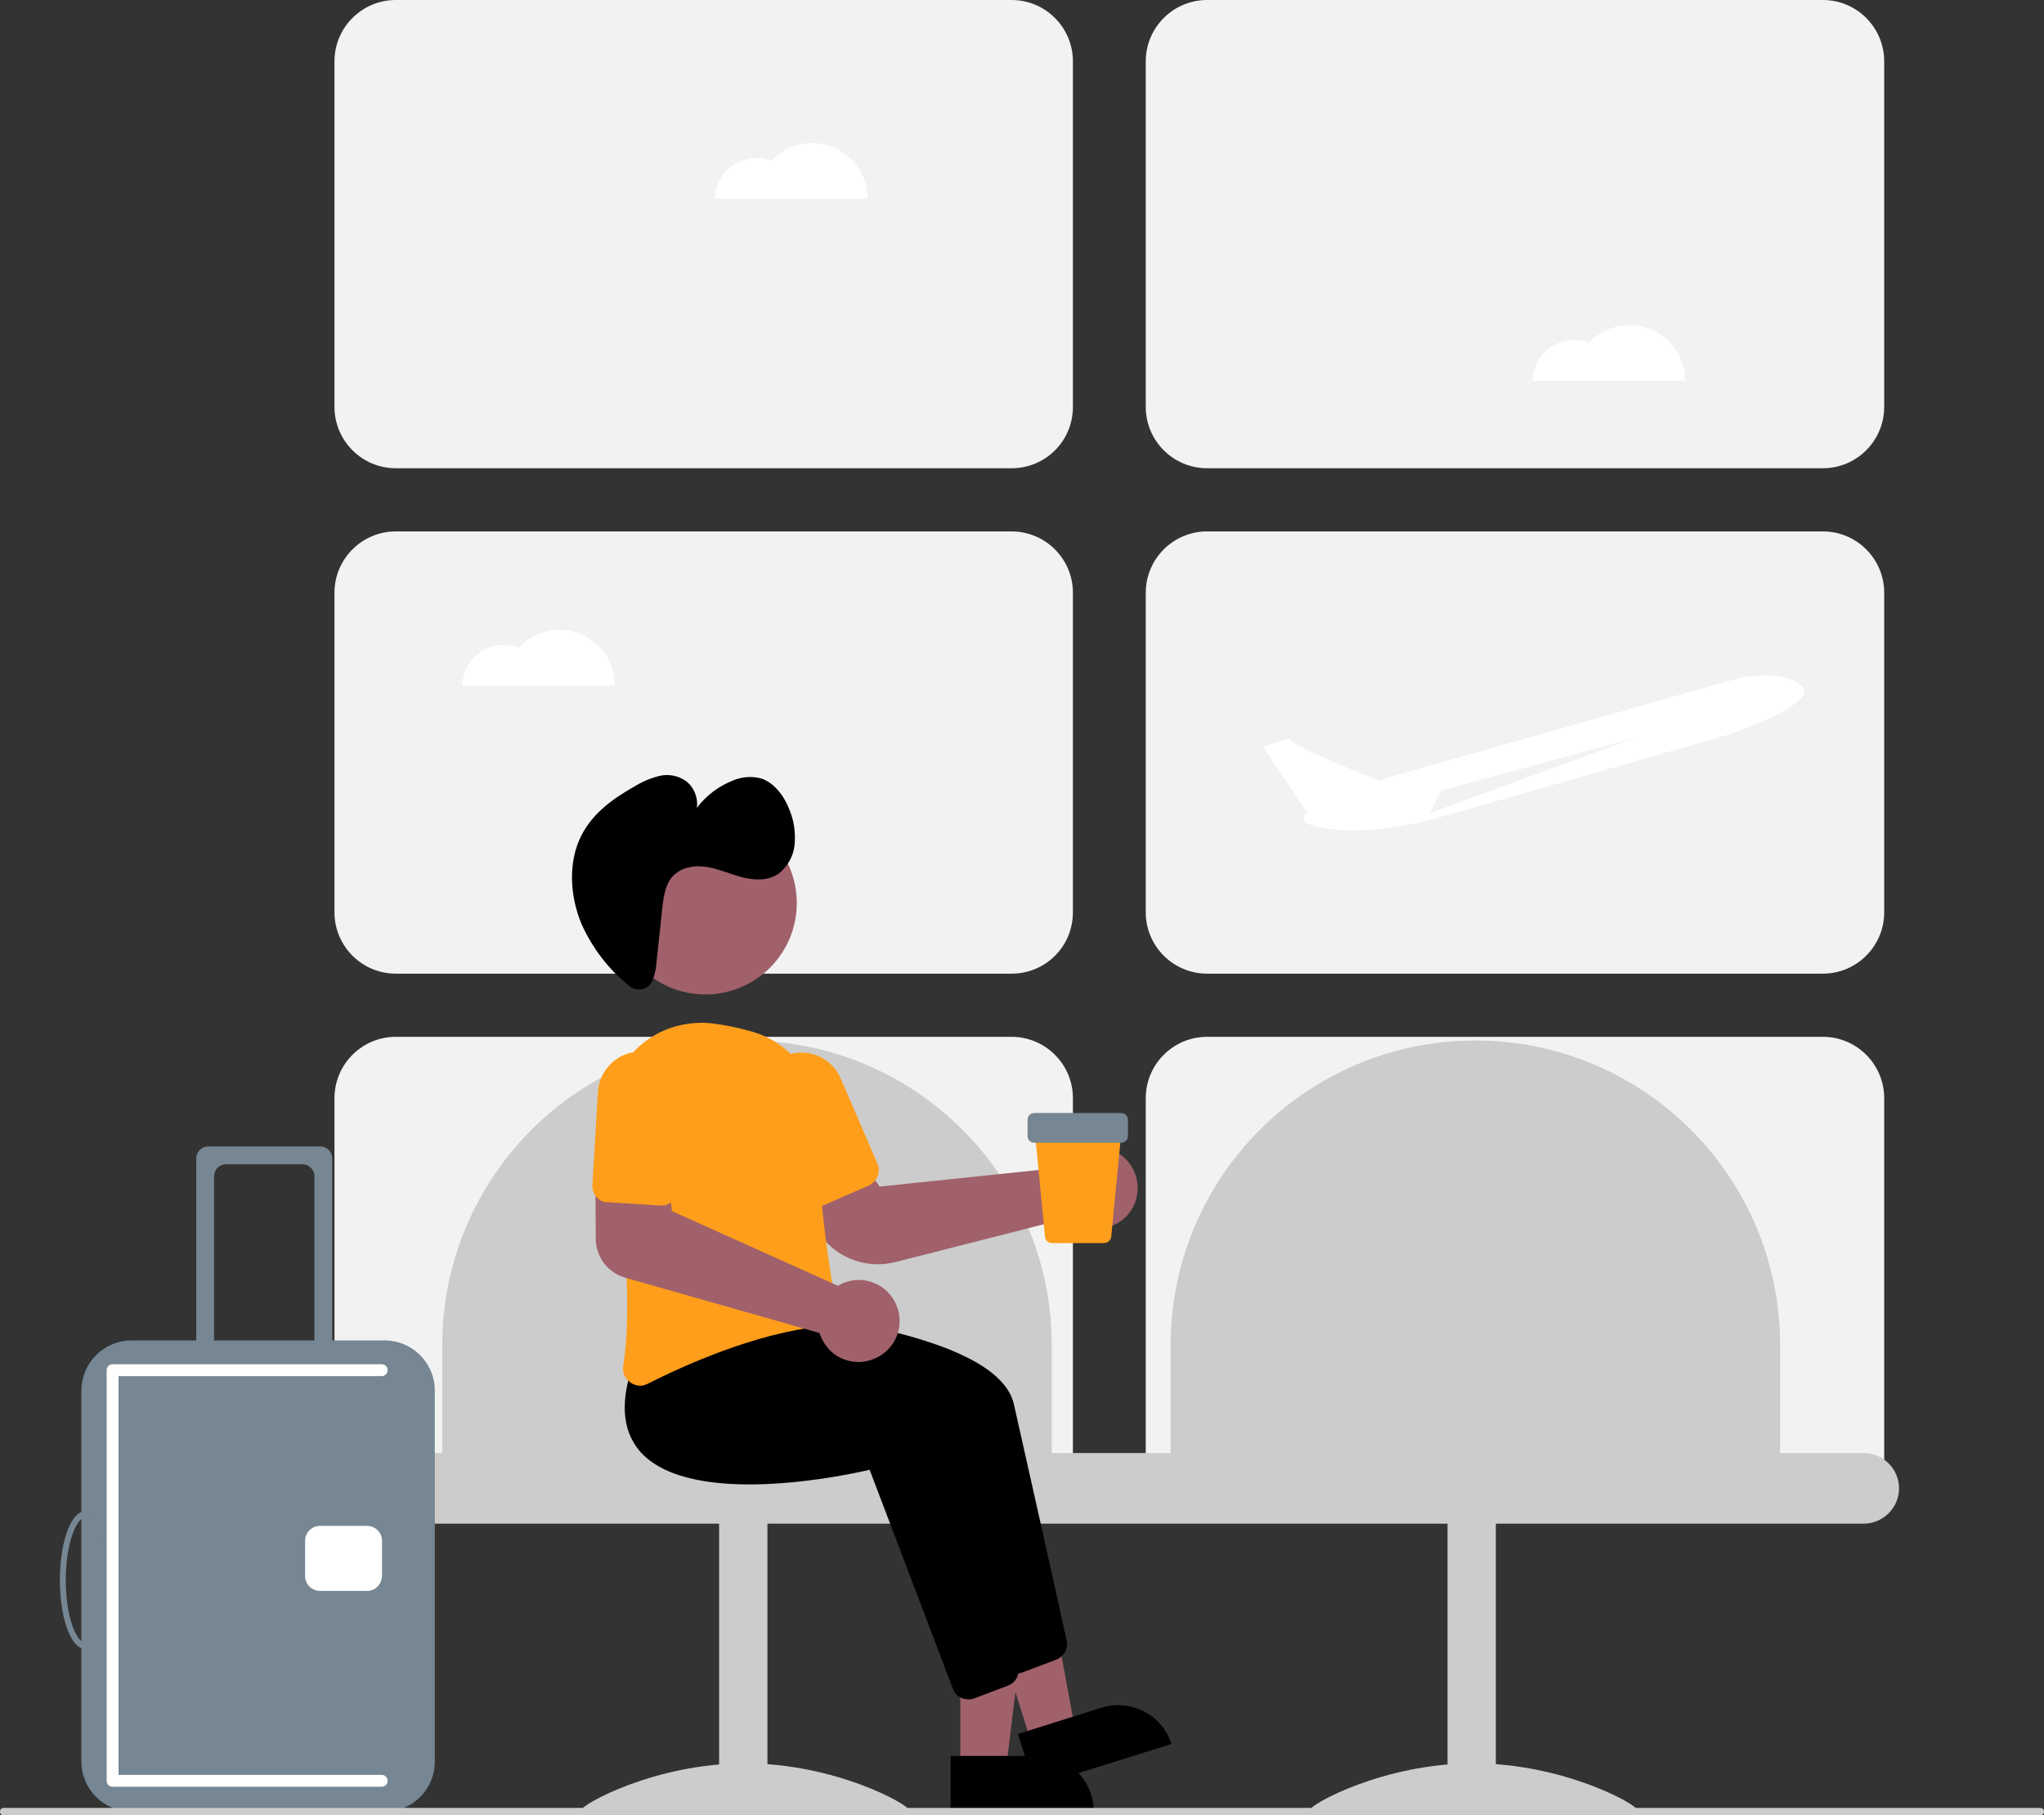 <?xml version="1.0" encoding="utf-8"?>
<!-- Generator: Adobe Illustrator 27.8.1, SVG Export Plug-In . SVG Version: 6.00 Build 0)  -->
<svg version="1.1" id="a7392f4d-d9c5-45f6-93eb-194822c796f3"
	 xmlns="http://www.w3.org/2000/svg" xmlns:xlink="http://www.w3.org/1999/xlink" x="0px" y="0px" viewBox="0 0 550 488.5"
	 style="enable-background:new 0 0 550 488.5;" xml:space="preserve">
<rect x="0" y="0" width="550" height="488.5" fill="#333333" stroke="none"/>
<style type="text/css">
	.st0{fill:#F2F2F2;}
	.st1{fill:#CCCCCC;}
	.st2{fill:#A0616A;}
	.st3{fill:#FF9E1B;}
	.st4{fill:#768692;}
	.st5{fill:#FFFFFF;}
</style>
<path class="st0" d="M272.2,262H106.5c-9.1,0-16.5-7.4-16.5-16.5v-86c0-9.1,7.4-16.5,16.5-16.5h165.7c9.1,0,16.5,7.4,16.5,16.5v86
	C288.7,254.6,281.4,262,272.2,262z"/>
<path class="st0" d="M490.5,262H324.8c-9.1,0-16.5-7.4-16.5-16.5v-86c0-9.1,7.4-16.5,16.5-16.5h165.7c9.1,0,16.5,7.4,16.5,16.5v86
	C507,254.6,499.6,262,490.5,262z"/>
<path class="st0" d="M288.7,405H90V295.5c0-9.1,7.4-16.5,16.5-16.5h165.7c9.1,0,16.5,7.4,16.5,16.5V405z"/>
<path class="st0" d="M507,405H308.3V295.5c0-9.1,7.4-16.5,16.5-16.5h165.7c9.1,0,16.5,7.4,16.5,16.5V405z"/>
<path class="st0" d="M490.5,126H324.8c-9.1,0-16.5-7.4-16.5-16.5v-93c0-9.1,7.4-16.5,16.5-16.5h165.7c9.1,0,16.5,7.4,16.5,16.5v93
	C507,118.6,499.6,126,490.5,126z"/>
<path class="st0" d="M272.2,126H106.5c-9.1,0-16.5-7.4-16.5-16.5v-93C90,7.4,97.4,0,106.5,0h165.7c9.1,0,16.5,7.4,16.5,16.5v93
	C288.7,118.6,281.4,126,272.2,126z"/>
<path class="st1" d="M501.5,410h-402c-5.2,0-9.5-4.3-9.5-9.5s4.3-9.5,9.5-9.5h402c5.2,0,9.5,4.3,9.5,9.5S506.7,410,501.5,410z"/>
<path class="st1" d="M283,400H119v-38c0-45.3,36.7-82,82-82s82,36.7,82,82V400z"/>
<path class="st1" d="M479,400H315v-38c0-45.3,36.7-82,82-82s82,36.7,82,82V400z"/>
<rect x="389.5" y="403.5" class="st1" width="13" height="84"/>
<path class="st1" d="M352.5,487c0,1.4,19.7,0.5,44,0.5s44,0.9,44-0.5s-19.7-12.5-44-12.5S352.5,485.6,352.5,487z"/>
<rect x="193.5" y="403.5" class="st1" width="13" height="84"/>
<path class="st1" d="M156.5,487c0,1.4,19.7,0.5,44,0.5s44,0.9,44-0.5s-19.7-12.5-44-12.5S156.5,485.6,156.5,487z"/>
<polygon class="st2" points="258.4,476 270.7,476 276.5,428.8 258.4,428.8 "/>
<path d="M294.3,487.4l-38.5,0l0,0l0-14.9l0,0l23.6,0C287.7,472.5,294.3,479.2,294.3,487.4C294.3,487.4,294.3,487.4,294.3,487.4
	L294.3,487.4L294.3,487.4z"/>
<polygon class="st2" points="277.6,469.2 289.3,465.5 280.7,418.7 263.4,424.1 "/>
<path d="M315.2,469.3l-36.8,11.5l0,0l-4.5-14.2l0,0l22.6-7.1C304.4,457.1,312.8,461.5,315.2,469.3L315.2,469.3L315.2,469.3z"/>
<path d="M269.4,447.4l-22.4-58.9c-5,1.2-47.2,10.5-61.4-4.5c-4.8-5.2-5.8-12.6-2.8-22.2l8.2-10.4l0.3,0c3.1,0.2,76.4,4.3,81.5,26.4
	c4.2,18.6,12,53.4,14.2,63.6c0.5,2.2-0.7,4.4-2.8,5.2l-9,3.4c-0.5,0.2-1,0.3-1.6,0.3C271.7,450.3,270,449.2,269.4,447.4z"/>
<path d="M256.4,454.4l-22.4-58.9c-5,1.2-47.2,10.5-61.4-4.5c-4.8-5.2-5.8-12.6-2.8-22.2l8.2-10.4l0.3,0c3.1,0.2,76.4,4.3,81.5,26.4
	c4.2,18.6,12,53.4,14.2,63.6c0.5,2.2-0.7,4.4-2.8,5.2l-9,3.4c-0.5,0.2-1,0.3-1.6,0.3C258.7,457.3,257,456.2,256.4,454.4z"/>
<path class="st2" d="M236.2,340.2c-6.8,0-13-3.6-16.5-9.4l-7.1-12.1l16.9-9.3l7.2,9.9l48.8-5.1c0.2-0.4,0.5-0.8,0.8-1.2l0,0
	c1.9-2.5,4.8-4.1,7.9-4.3c3.1-0.3,6.2,0.8,8.5,3c3.7,3.5,4.5,9.2,1.9,13.6c-3.1,5.2-9.9,6.9-15.1,3.8c-0.4-0.2-0.7-0.4-1-0.7
	c-0.3-0.2-0.6-0.5-0.8-0.7l-46.7,11.9C239.3,340,237.8,340.2,236.2,340.2z"/>
<path class="st3" d="M169.5,371.9c-1.4-1-2.1-2.7-1.8-4.3c2.8-18.3-0.4-44.6-3.6-63.4c-2.3-13.5,6.8-26.3,20.3-28.6
	c2.4-0.4,4.9-0.5,7.3-0.2c3.3,0.4,6.7,1.1,9.9,2l0,0c11.2,2.8,18.9,13,18.6,24.5c-0.5,18.2,3.2,40.8,4.8,49.7
	c0.2,1.2-0.1,2.5-0.8,3.5c-0.7,1-1.9,1.6-3.1,1.8c-17.8,1.8-37,10.5-46.9,15.5c-0.6,0.3-1.3,0.5-2,0.5
	C171.1,372.8,170.2,372.5,169.5,371.9z"/>
<path class="st3" d="M217.5,324.6c-1.1-0.4-2-1.3-2.5-2.4l-9.9-22.9c-2.5-5.8,0.1-12.6,6-15.1c5.8-2.5,12.6,0.1,15.1,6c0,0,0,0,0,0
	l9.9,22.9c1,2.3-0.1,4.9-2.3,5.9l-12.8,5.6C219.9,325.1,218.6,325.1,217.5,324.6L217.5,324.6z"/>
<circle class="st2" cx="189.8" cy="243" r="24.6"/>
<path d="M174.9,264.9c-1.4,1.7-3.9,1.8-5.6,0.4c0,0-0.1,0-0.1-0.1c-5.5-4.4-9.8-10.1-12.7-16.5c-3.2-7.6-3.7-16.9,0-24
	c3.1-6,8.6-9.9,14.1-13c2.1-1.3,4.4-2.3,6.8-2.9c2.5-0.6,5.1-0.1,7.2,1.4c2.2,1.7,3.3,4.5,2.9,7.2c2.5-3.3,5.9-5.9,9.8-7.4
	c2.4-1,5.1-1.2,7.6-0.5c3.5,1.2,6.2,4.8,7.6,8.6c1.2,2.9,1.6,6.1,1.3,9.3c-0.3,3-1.9,5.8-4.3,7.7c-2.9,2-6.6,1.8-10,0.9
	s-6.6-2.4-10-2.8s-7.2,0.5-9.2,3.5c-1.4,2.1-1.8,5-2.1,7.7l-1.5,14c-0.1,2-0.5,4-1.3,5.8C175.3,264.4,175.1,264.6,174.9,264.9z"/>
<path class="st2" d="M227.4,365.9c-3-1-5.3-3.3-6.5-6.2c-0.1-0.3-0.3-0.7-0.4-1l-52.3-14.9c-4.6-1.3-7.8-5.5-7.9-10.3l-0.1-20.2
	l19.3,0.5l1.3,12.1l44.7,20.1c0.4-0.3,0.9-0.5,1.3-0.7h0c5.6-2.4,12.1,0.3,14.4,5.9c2.4,5.6-0.3,12.1-5.9,14.4
	C232.8,366.7,230,366.8,227.4,365.9L227.4,365.9z"/>
<path class="st3" d="M160.5,322.1c-0.8-0.9-1.2-2.1-1.1-3.3l1.5-25c0.4-6.3,5.8-11.2,12.2-10.8c6.3,0.4,11.2,5.8,10.8,12.2
	c0,0,0,0,0,0l-1.5,25c-0.2,2.5-2.3,4.4-4.8,4.2l-14-0.9C162.4,323.6,161.3,323,160.5,322.1L160.5,322.1z"/>
<path class="st3" d="M297.1,334.5h-14.1c-0.9,0-1.7-0.7-1.8-1.6l-2.8-29h23.4l-2.8,29C298.8,333.8,298,334.5,297.1,334.5z"/>
<path class="st4" d="M301.7,307.5h-23.4c-1,0-1.8-0.8-1.8-1.8v-4.4c0-1,0.8-1.8,1.8-1.8h23.4c1,0,1.8,0.8,1.8,1.8v4.4
	C303.5,306.7,302.7,307.5,301.7,307.5z"/>
<path class="st4" d="M84.5,308.5H56c-1.7,0-3.2,1.4-3.2,3.2l0,0v60.2h4.8v-55.4c0-1.7,1.4-3.2,3.2-3.2h0h20.6c1.7,0,3.2,1.4,3.2,3.2
	l0,0v55.4h4.8v-60.2c0-1.7-1.4-3.2-3.2-3.2h0H84.5z"/>
<path class="st4" d="M103.5,487.5H35.4c-7.4,0-13.5-6-13.5-13.5v-99.8c0-7.4,6-13.5,13.5-13.5h68.1c7.4,0,13.5,6,13.5,13.5V474
	C117,481.5,111,487.5,103.5,487.5z"/>
<path class="st4" d="M23.2,443.8c-4.6,0-7.1-9.6-7.1-18.6s2.5-18.6,7.1-18.6s7.1,9.6,7.1,18.6S27.8,443.8,23.2,443.8z M23.2,408.2
	c-2.6,0-5.5,7-5.5,17s2.9,17,5.5,17s5.5-7,5.5-17S25.8,408.2,23.2,408.2z"/>
<path class="st5" d="M98.8,428.1H86.1c-2.2,0-4-1.8-4-4v-9.5c0-2.2,1.8-4,4-4h12.7c2.2,0,4,1.8,4,4v9.5
	C102.7,426.3,101,428.1,98.8,428.1z"/>
<path class="st5" d="M102.7,480.8H30.3c-0.9,0-1.6-0.7-1.6-1.6V368.7c0-0.9,0.7-1.6,1.6-1.6h72.4c0.9,0,1.6,0.7,1.6,1.6
	c0,0.9-0.7,1.6-1.6,1.6H31.9v107.3h70.8c0.9,0,1.6,0.7,1.6,1.6C104.3,480.1,103.6,480.8,102.7,480.8z"/>
<path class="st5" d="M484.7,184.5c-0.9-0.8-2-1.4-3.2-1.8c-2.6-0.8-5.4-1.1-8.1-0.9c-2,0.1-4,0.4-5.9,0.8l-91.2,25.8
	c-1.7,0.5-3.4,1-5.1,1.7c-5.9-2.3-22.5-9-24.3-11.3l-7.1,2.1l11.9,17.8c-0.8,0.4-1.2,1.3-0.8,2.1c0.2,0.4,0.5,0.7,1,0.9
	c13.7,4.7,34.5-1.5,34.5-1.5l79.7-22.8C466,197.3,490.1,189.2,484.7,184.5z"/>
<polygon class="st0" points="439.6,198.7 387.8,212.7 384.7,218.8 "/>
<path class="st1" d="M549,488.5H1c-0.6,0-1-0.4-1-1s0.4-1,1-1h548c0.6,0,1,0.4,1,1S549.6,488.5,549,488.5z"/>
<path class="st5" d="M438.5,87.5c-4.2,0-8.1,1.7-11,4.8c-5.6-2.2-12,0.5-14.3,6.1c-0.5,1.3-0.8,2.7-0.8,4.1h41
	C453.5,94.2,446.8,87.5,438.5,87.5L438.5,87.5z"/>
<path class="st5" d="M218.5,38.5c-4.2,0-8.1,1.7-11,4.8c-5.6-2.2-12,0.5-14.3,6.1c-0.5,1.3-0.8,2.7-0.8,4.1h41
	C233.5,45.2,226.8,38.5,218.5,38.5z"/>
<path class="st5" d="M150.5,169.5c-4.2,0-8.1,1.7-11,4.8c-5.6-2.2-12,0.5-14.3,6.1c-0.5,1.3-0.8,2.7-0.8,4.1h41
	C165.5,176.2,158.8,169.5,150.5,169.5z"/>
</svg>
